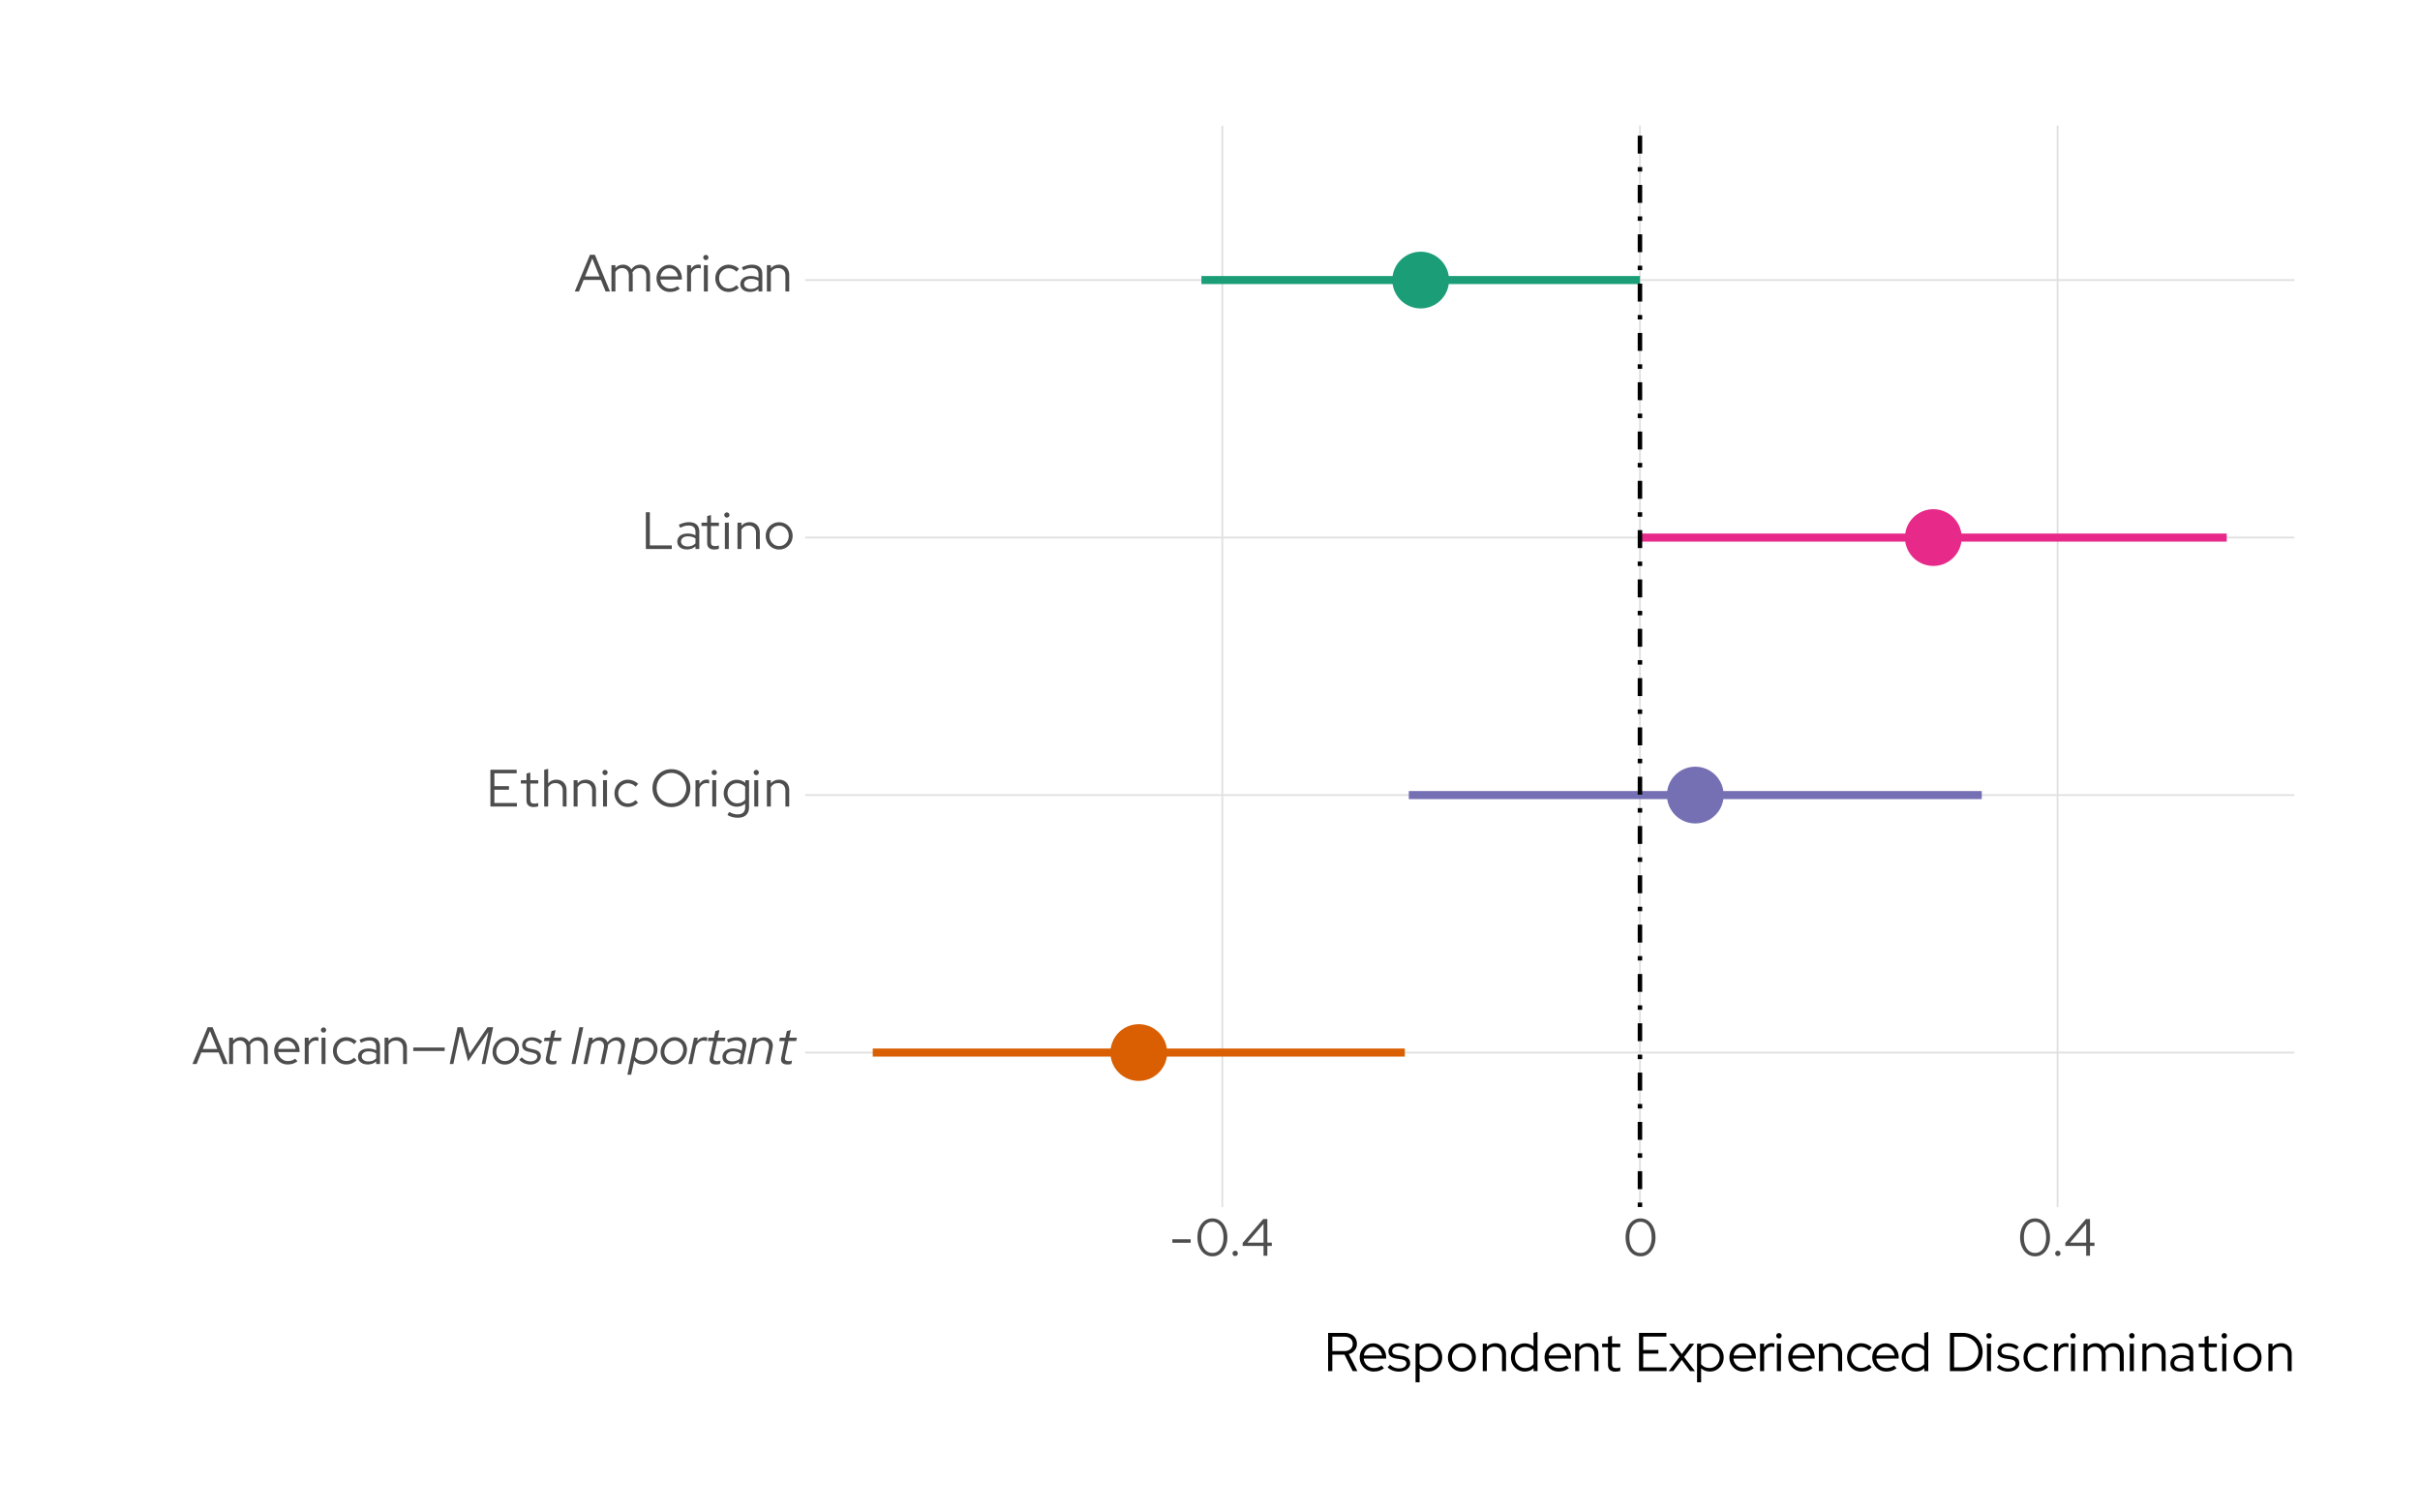 <?xml version="1.0" encoding="UTF-8"?>
<svg xmlns="http://www.w3.org/2000/svg" xmlns:xlink="http://www.w3.org/1999/xlink" width="576" height="360" viewBox="0 0 576 360">
<defs>
<g>
<g id="glyph-0-0">
<path d="M 0.75 1.25 L 0.75 -9.375 L 5.672 -9.375 L 5.672 1.25 Z M 0.75 1.25 "/>
</g>
<g id="glyph-0-1">
<path d="M 0.047 0 L 3.672 -8.75 L 4.844 -8.75 L 8.438 0 L 7.391 0 L 6.281 -2.75 L 2.156 -2.75 L 1.047 0 Z M 2.5 -3.578 L 5.953 -3.578 L 4.219 -7.859 Z M 2.5 -3.578 "/>
</g>
<g id="glyph-0-2">
<path d="M 0.781 0 L 0.781 -6.266 L 1.719 -6.266 L 1.719 -5.578 C 2.188 -6.117 2.797 -6.391 3.547 -6.391 C 3.992 -6.391 4.383 -6.285 4.719 -6.078 C 5.062 -5.879 5.332 -5.602 5.531 -5.25 C 5.781 -5.633 6.082 -5.922 6.438 -6.109 C 6.801 -6.297 7.211 -6.391 7.672 -6.391 C 8.129 -6.391 8.531 -6.285 8.875 -6.078 C 9.219 -5.879 9.484 -5.598 9.672 -5.234 C 9.867 -4.867 9.969 -4.445 9.969 -3.969 L 9.969 0 L 9.062 0 L 9.062 -3.781 C 9.062 -4.332 8.914 -4.77 8.625 -5.094 C 8.332 -5.414 7.938 -5.578 7.438 -5.578 C 7.094 -5.578 6.781 -5.488 6.5 -5.312 C 6.219 -5.145 5.977 -4.891 5.781 -4.547 C 5.789 -4.453 5.801 -4.359 5.812 -4.266 C 5.832 -4.172 5.844 -4.07 5.844 -3.969 L 5.844 0 L 4.922 0 L 4.922 -3.781 C 4.922 -4.332 4.773 -4.77 4.484 -5.094 C 4.191 -5.414 3.801 -5.578 3.312 -5.578 C 2.977 -5.578 2.676 -5.5 2.406 -5.344 C 2.133 -5.188 1.906 -4.957 1.719 -4.656 L 1.719 0 Z M 0.781 0 "/>
</g>
<g id="glyph-0-3">
<path d="M 3.719 0.109 C 3.125 0.109 2.582 -0.031 2.094 -0.312 C 1.602 -0.602 1.211 -0.992 0.922 -1.484 C 0.641 -1.973 0.5 -2.523 0.5 -3.141 C 0.5 -3.734 0.633 -4.273 0.906 -4.766 C 1.188 -5.254 1.555 -5.641 2.016 -5.922 C 2.484 -6.211 3.008 -6.359 3.594 -6.359 C 4.145 -6.359 4.645 -6.211 5.094 -5.922 C 5.539 -5.641 5.895 -5.254 6.156 -4.766 C 6.414 -4.273 6.547 -3.734 6.547 -3.141 L 6.547 -2.844 L 1.406 -2.844 C 1.457 -2.438 1.586 -2.07 1.797 -1.75 C 2.016 -1.426 2.297 -1.172 2.641 -0.984 C 2.984 -0.797 3.359 -0.703 3.766 -0.703 C 4.086 -0.703 4.398 -0.75 4.703 -0.844 C 5.016 -0.945 5.273 -1.094 5.484 -1.281 L 6.062 -0.656 C 5.707 -0.406 5.344 -0.211 4.969 -0.078 C 4.594 0.047 4.176 0.109 3.719 0.109 Z M 1.438 -3.594 L 5.625 -3.594 C 5.57 -3.969 5.445 -4.301 5.25 -4.594 C 5.062 -4.883 4.82 -5.113 4.531 -5.281 C 4.238 -5.457 3.914 -5.547 3.562 -5.547 C 3.207 -5.547 2.879 -5.461 2.578 -5.297 C 2.273 -5.129 2.023 -4.895 1.828 -4.594 C 1.629 -4.301 1.5 -3.969 1.438 -3.594 Z M 1.438 -3.594 "/>
</g>
<g id="glyph-0-4">
<path d="M 0.781 0 L 0.781 -6.266 L 1.719 -6.266 L 1.719 -5.375 C 1.906 -5.695 2.145 -5.945 2.438 -6.125 C 2.738 -6.312 3.082 -6.406 3.469 -6.406 C 3.676 -6.406 3.867 -6.375 4.047 -6.312 L 4.047 -5.469 C 3.941 -5.508 3.832 -5.535 3.719 -5.547 C 3.613 -5.566 3.508 -5.578 3.406 -5.578 C 3.02 -5.578 2.68 -5.461 2.391 -5.234 C 2.109 -5.016 1.883 -4.695 1.719 -4.281 L 1.719 0 Z M 0.781 0 "/>
</g>
<g id="glyph-0-5">
<path d="M 0.781 0 L 0.781 -6.266 L 1.719 -6.266 L 1.719 0 Z M 1.25 -7.469 C 1.082 -7.469 0.938 -7.531 0.812 -7.656 C 0.688 -7.781 0.625 -7.926 0.625 -8.094 C 0.625 -8.258 0.688 -8.406 0.812 -8.531 C 0.938 -8.656 1.082 -8.719 1.25 -8.719 C 1.426 -8.719 1.57 -8.656 1.688 -8.531 C 1.812 -8.406 1.875 -8.258 1.875 -8.094 C 1.875 -7.926 1.812 -7.781 1.688 -7.656 C 1.57 -7.531 1.426 -7.469 1.25 -7.469 Z M 1.25 -7.469 "/>
</g>
<g id="glyph-0-6">
<path d="M 3.688 0.109 C 3.094 0.109 2.551 -0.031 2.062 -0.312 C 1.582 -0.602 1.203 -0.992 0.922 -1.484 C 0.641 -1.973 0.5 -2.523 0.5 -3.141 C 0.5 -3.742 0.641 -4.289 0.922 -4.781 C 1.203 -5.27 1.582 -5.66 2.062 -5.953 C 2.551 -6.242 3.094 -6.391 3.688 -6.391 C 4.145 -6.391 4.586 -6.301 5.016 -6.125 C 5.441 -5.957 5.816 -5.719 6.141 -5.406 L 5.547 -4.719 C 5.297 -4.988 5.008 -5.191 4.688 -5.328 C 4.375 -5.461 4.047 -5.531 3.703 -5.531 C 3.273 -5.531 2.891 -5.426 2.547 -5.219 C 2.203 -5.008 1.926 -4.723 1.719 -4.359 C 1.508 -3.992 1.406 -3.586 1.406 -3.141 C 1.406 -2.691 1.508 -2.281 1.719 -1.906 C 1.926 -1.539 2.203 -1.25 2.547 -1.031 C 2.898 -0.82 3.289 -0.719 3.719 -0.719 C 4.051 -0.719 4.367 -0.785 4.672 -0.922 C 4.984 -1.055 5.27 -1.254 5.531 -1.516 L 6.109 -0.891 C 5.773 -0.566 5.398 -0.316 4.984 -0.141 C 4.566 0.023 4.133 0.109 3.688 0.109 Z M 3.688 0.109 "/>
</g>
<g id="glyph-0-7">
<path d="M 2.766 0.109 C 2.305 0.109 1.898 0.031 1.547 -0.125 C 1.203 -0.281 0.93 -0.5 0.734 -0.781 C 0.547 -1.07 0.453 -1.406 0.453 -1.781 C 0.453 -2.363 0.676 -2.828 1.125 -3.172 C 1.57 -3.516 2.18 -3.688 2.953 -3.688 C 3.629 -3.688 4.238 -3.547 4.781 -3.266 L 4.781 -4.094 C 4.781 -4.594 4.641 -4.969 4.359 -5.219 C 4.078 -5.469 3.664 -5.594 3.125 -5.594 C 2.812 -5.594 2.5 -5.551 2.188 -5.469 C 1.875 -5.383 1.531 -5.242 1.156 -5.047 L 0.812 -5.766 C 1.258 -5.984 1.676 -6.141 2.062 -6.234 C 2.445 -6.336 2.832 -6.391 3.219 -6.391 C 4.008 -6.391 4.617 -6.203 5.047 -5.828 C 5.473 -5.453 5.688 -4.914 5.688 -4.219 L 5.688 0 L 4.781 0 L 4.781 -0.609 C 4.5 -0.367 4.188 -0.188 3.844 -0.062 C 3.508 0.051 3.148 0.109 2.766 0.109 Z M 1.344 -1.797 C 1.344 -1.453 1.488 -1.164 1.781 -0.938 C 2.07 -0.719 2.453 -0.609 2.922 -0.609 C 3.297 -0.609 3.633 -0.664 3.938 -0.781 C 4.25 -0.906 4.531 -1.094 4.781 -1.344 L 4.781 -2.516 C 4.531 -2.691 4.258 -2.816 3.969 -2.891 C 3.676 -2.973 3.344 -3.016 2.969 -3.016 C 2.469 -3.016 2.07 -2.898 1.781 -2.672 C 1.488 -2.453 1.344 -2.16 1.344 -1.797 Z M 1.344 -1.797 "/>
</g>
<g id="glyph-0-8">
<path d="M 0.781 0 L 0.781 -6.266 L 1.719 -6.266 L 1.719 -5.531 C 2.207 -6.102 2.863 -6.391 3.688 -6.391 C 4.164 -6.391 4.582 -6.285 4.938 -6.078 C 5.301 -5.879 5.582 -5.598 5.781 -5.234 C 5.988 -4.867 6.094 -4.445 6.094 -3.969 L 6.094 0 L 5.188 0 L 5.188 -3.781 C 5.188 -4.332 5.031 -4.77 4.719 -5.094 C 4.406 -5.414 3.977 -5.578 3.438 -5.578 C 3.062 -5.578 2.727 -5.492 2.438 -5.328 C 2.145 -5.16 1.906 -4.922 1.719 -4.609 L 1.719 0 Z M 0.781 0 "/>
</g>
<g id="glyph-0-9">
<path d="M 0.609 -3.094 L 0.609 -3.922 L 8.094 -3.922 L 8.094 -3.094 Z M 0.609 -3.094 "/>
</g>
<g id="glyph-0-10">
<path d="M 0.969 0 L 0.969 -8.75 L 7.219 -8.75 L 7.219 -7.906 L 1.922 -7.906 L 1.922 -4.844 L 5.391 -4.844 L 5.391 -4 L 1.922 -4 L 1.922 -0.844 L 7.281 -0.844 L 7.281 0 Z M 0.969 0 "/>
</g>
<g id="glyph-0-11">
<path d="M 3.25 0.125 C 2.707 0.125 2.289 -0.004 2 -0.266 C 1.707 -0.523 1.562 -0.898 1.562 -1.391 L 1.562 -5.469 L 0.219 -5.469 L 0.219 -6.266 L 1.562 -6.266 L 1.562 -7.844 L 2.469 -8.094 L 2.469 -6.266 L 4.359 -6.266 L 4.359 -5.469 L 2.469 -5.469 L 2.469 -1.625 C 2.469 -1.289 2.539 -1.051 2.688 -0.906 C 2.844 -0.758 3.094 -0.688 3.438 -0.688 C 3.613 -0.688 3.77 -0.695 3.906 -0.719 C 4.039 -0.75 4.188 -0.789 4.344 -0.844 L 4.344 -0.031 C 4.188 0.02 4.008 0.055 3.812 0.078 C 3.625 0.109 3.438 0.125 3.25 0.125 Z M 3.25 0.125 "/>
</g>
<g id="glyph-0-12">
<path d="M 0.781 0 L 0.781 -8.75 L 1.719 -8.969 L 1.719 -5.531 C 2.207 -6.102 2.863 -6.391 3.688 -6.391 C 4.164 -6.391 4.582 -6.285 4.938 -6.078 C 5.301 -5.879 5.582 -5.598 5.781 -5.234 C 5.988 -4.867 6.094 -4.445 6.094 -3.969 L 6.094 0 L 5.188 0 L 5.188 -3.781 C 5.188 -4.332 5.031 -4.77 4.719 -5.094 C 4.406 -5.414 3.977 -5.578 3.438 -5.578 C 3.062 -5.578 2.727 -5.492 2.438 -5.328 C 2.145 -5.16 1.906 -4.922 1.719 -4.609 L 1.719 0 Z M 0.781 0 "/>
</g>
<g id="glyph-0-13">
<path d="M 5.062 0.141 C 4.426 0.141 3.832 0.023 3.281 -0.203 C 2.738 -0.43 2.258 -0.75 1.844 -1.156 C 1.438 -1.57 1.117 -2.051 0.891 -2.594 C 0.66 -3.145 0.547 -3.738 0.547 -4.375 C 0.547 -5.008 0.66 -5.598 0.891 -6.141 C 1.117 -6.691 1.438 -7.172 1.844 -7.578 C 2.258 -7.992 2.738 -8.316 3.281 -8.547 C 3.832 -8.773 4.426 -8.891 5.062 -8.891 C 5.688 -8.891 6.27 -8.773 6.812 -8.547 C 7.363 -8.316 7.844 -7.992 8.25 -7.578 C 8.664 -7.172 8.988 -6.691 9.219 -6.141 C 9.445 -5.598 9.562 -5.008 9.562 -4.375 C 9.562 -3.738 9.445 -3.145 9.219 -2.594 C 8.988 -2.051 8.664 -1.57 8.25 -1.156 C 7.844 -0.75 7.363 -0.43 6.812 -0.203 C 6.27 0.023 5.688 0.141 5.062 0.141 Z M 5.062 -0.75 C 5.562 -0.75 6.023 -0.836 6.453 -1.016 C 6.879 -1.203 7.25 -1.457 7.562 -1.781 C 7.883 -2.113 8.133 -2.5 8.312 -2.938 C 8.5 -3.383 8.594 -3.863 8.594 -4.375 C 8.594 -4.895 8.5 -5.375 8.312 -5.812 C 8.133 -6.25 7.883 -6.629 7.562 -6.953 C 7.25 -7.285 6.879 -7.539 6.453 -7.719 C 6.023 -7.906 5.562 -8 5.062 -8 C 4.562 -8 4.098 -7.906 3.672 -7.719 C 3.242 -7.539 2.867 -7.285 2.547 -6.953 C 2.223 -6.629 1.973 -6.25 1.797 -5.812 C 1.617 -5.375 1.531 -4.898 1.531 -4.391 C 1.531 -3.867 1.617 -3.383 1.797 -2.938 C 1.973 -2.5 2.223 -2.113 2.547 -1.781 C 2.867 -1.457 3.242 -1.203 3.672 -1.016 C 4.098 -0.836 4.562 -0.75 5.062 -0.75 Z M 5.062 -0.75 "/>
</g>
<g id="glyph-0-14">
<path d="M 3.844 2.672 C 3.406 2.672 2.973 2.613 2.547 2.5 C 2.117 2.395 1.734 2.238 1.391 2.031 L 1.781 1.297 C 2.156 1.492 2.504 1.641 2.828 1.734 C 3.148 1.828 3.473 1.875 3.797 1.875 C 4.391 1.875 4.836 1.734 5.141 1.453 C 5.453 1.172 5.609 0.754 5.609 0.203 L 5.609 -0.672 C 5.035 -0.191 4.375 0.047 3.625 0.047 C 3.051 0.047 2.523 -0.094 2.047 -0.375 C 1.578 -0.656 1.203 -1.039 0.922 -1.531 C 0.641 -2.02 0.5 -2.562 0.5 -3.156 C 0.5 -3.758 0.641 -4.305 0.922 -4.797 C 1.203 -5.285 1.578 -5.672 2.047 -5.953 C 2.523 -6.234 3.062 -6.375 3.656 -6.375 C 4.008 -6.375 4.352 -6.312 4.688 -6.188 C 5.031 -6.062 5.344 -5.879 5.625 -5.641 L 5.625 -6.266 L 6.531 -6.266 L 6.531 0.188 C 6.531 0.988 6.297 1.602 5.828 2.031 C 5.367 2.457 4.707 2.672 3.844 2.672 Z M 3.703 -0.766 C 4.098 -0.766 4.461 -0.836 4.797 -0.984 C 5.129 -1.141 5.398 -1.352 5.609 -1.625 L 5.609 -4.703 C 5.398 -4.961 5.125 -5.164 4.781 -5.312 C 4.445 -5.469 4.086 -5.547 3.703 -5.547 C 3.266 -5.547 2.875 -5.441 2.531 -5.234 C 2.188 -5.023 1.91 -4.738 1.703 -4.375 C 1.504 -4.02 1.406 -3.613 1.406 -3.156 C 1.406 -2.707 1.508 -2.301 1.719 -1.938 C 1.926 -1.582 2.203 -1.297 2.547 -1.078 C 2.891 -0.867 3.273 -0.766 3.703 -0.766 Z M 3.703 -0.766 "/>
</g>
<g id="glyph-0-15">
<path d="M 0.969 0 L 0.969 -8.75 L 1.922 -8.75 L 1.922 -0.859 L 7.141 -0.859 L 7.141 0 Z M 0.969 0 "/>
</g>
<g id="glyph-0-16">
<path d="M 3.703 0.125 C 3.109 0.125 2.566 -0.016 2.078 -0.297 C 1.586 -0.586 1.203 -0.977 0.922 -1.469 C 0.641 -1.969 0.5 -2.52 0.5 -3.125 C 0.5 -3.727 0.641 -4.273 0.922 -4.766 C 1.203 -5.266 1.586 -5.656 2.078 -5.938 C 2.566 -6.227 3.109 -6.375 3.703 -6.375 C 4.297 -6.375 4.832 -6.227 5.312 -5.938 C 5.801 -5.656 6.188 -5.266 6.469 -4.766 C 6.758 -4.273 6.906 -3.727 6.906 -3.125 C 6.906 -2.52 6.758 -1.969 6.469 -1.469 C 6.188 -0.977 5.801 -0.586 5.312 -0.297 C 4.832 -0.016 4.297 0.125 3.703 0.125 Z M 3.703 -0.703 C 4.129 -0.703 4.516 -0.805 4.859 -1.016 C 5.203 -1.234 5.473 -1.523 5.672 -1.891 C 5.879 -2.266 5.984 -2.676 5.984 -3.125 C 5.984 -3.582 5.879 -3.992 5.672 -4.359 C 5.473 -4.723 5.203 -5.008 4.859 -5.219 C 4.516 -5.438 4.129 -5.547 3.703 -5.547 C 3.273 -5.547 2.891 -5.438 2.547 -5.219 C 2.203 -5.008 1.926 -4.723 1.719 -4.359 C 1.508 -3.992 1.406 -3.582 1.406 -3.125 C 1.406 -2.676 1.508 -2.266 1.719 -1.891 C 1.926 -1.523 2.203 -1.234 2.547 -1.016 C 2.891 -0.805 3.273 -0.703 3.703 -0.703 Z M 3.703 -0.703 "/>
</g>
<g id="glyph-0-17">
<path d="M 0.609 -3.094 L 0.609 -3.922 L 4.969 -3.922 L 4.969 -3.094 Z M 0.609 -3.094 "/>
</g>
<g id="glyph-0-18">
<path d="M 4.141 0.141 C 3.441 0.141 2.82 -0.051 2.281 -0.438 C 1.75 -0.82 1.332 -1.352 1.031 -2.031 C 0.727 -2.707 0.578 -3.488 0.578 -4.375 C 0.578 -5.258 0.727 -6.039 1.031 -6.719 C 1.332 -7.395 1.75 -7.926 2.281 -8.312 C 2.82 -8.695 3.441 -8.891 4.141 -8.891 C 4.836 -8.891 5.453 -8.695 5.984 -8.312 C 6.516 -7.926 6.93 -7.395 7.234 -6.719 C 7.547 -6.039 7.703 -5.258 7.703 -4.375 C 7.703 -3.488 7.547 -2.707 7.234 -2.031 C 6.93 -1.352 6.516 -0.82 5.984 -0.438 C 5.453 -0.051 4.836 0.141 4.141 0.141 Z M 4.141 -0.672 C 4.68 -0.672 5.148 -0.82 5.547 -1.125 C 5.941 -1.438 6.242 -1.867 6.453 -2.422 C 6.672 -2.984 6.781 -3.633 6.781 -4.375 C 6.781 -5.125 6.672 -5.773 6.453 -6.328 C 6.242 -6.879 5.941 -7.305 5.547 -7.609 C 5.148 -7.922 4.68 -8.078 4.141 -8.078 C 3.609 -8.078 3.141 -7.922 2.734 -7.609 C 2.336 -7.305 2.031 -6.879 1.812 -6.328 C 1.594 -5.773 1.484 -5.125 1.484 -4.375 C 1.484 -3.633 1.594 -2.984 1.812 -2.422 C 2.031 -1.867 2.336 -1.438 2.734 -1.125 C 3.141 -0.82 3.609 -0.672 4.141 -0.672 Z M 4.141 -0.672 "/>
</g>
<g id="glyph-0-19">
<path d="M 1.562 0.078 C 1.383 0.078 1.234 0.016 1.109 -0.109 C 0.984 -0.234 0.922 -0.383 0.922 -0.562 C 0.922 -0.738 0.984 -0.891 1.109 -1.016 C 1.234 -1.141 1.383 -1.203 1.562 -1.203 C 1.738 -1.203 1.891 -1.141 2.016 -1.016 C 2.141 -0.891 2.203 -0.738 2.203 -0.562 C 2.203 -0.383 2.141 -0.234 2.016 -0.109 C 1.891 0.016 1.738 0.078 1.562 0.078 Z M 1.562 0.078 "/>
</g>
<g id="glyph-0-20">
<path d="M 5.312 0 L 5.312 -2.344 L 0.344 -2.344 L 0.344 -3.062 L 5.25 -8.75 L 6.219 -8.75 L 6.219 -3.125 L 7.281 -3.125 L 7.281 -2.344 L 6.219 -2.344 L 6.219 0 Z M 1.469 -3.125 L 5.312 -3.125 L 5.312 -7.594 Z M 1.469 -3.125 "/>
</g>
<g id="glyph-1-0">
<path d="M 0.75 1.25 L 0.75 -9.375 L 5.672 -9.375 L 5.672 1.25 Z M 0.75 1.25 "/>
</g>
<g id="glyph-1-1">
<path d="M 0.281 0 L 2.141 -8.75 L 3.406 -8.75 L 5.031 -2.531 L 9.266 -8.75 L 10.625 -8.75 L 8.766 0 L 7.891 0 L 9.5 -7.641 L 4.656 -0.625 L 2.781 -7.656 L 1.156 0 Z M 0.281 0 "/>
</g>
<g id="glyph-1-2">
<path d="M 3.406 0.125 C 2.844 0.125 2.344 -0.004 1.906 -0.266 C 1.469 -0.523 1.117 -0.879 0.859 -1.328 C 0.609 -1.785 0.484 -2.297 0.484 -2.859 C 0.484 -3.336 0.57 -3.785 0.75 -4.203 C 0.926 -4.629 1.172 -5.004 1.484 -5.328 C 1.797 -5.66 2.148 -5.922 2.547 -6.109 C 2.953 -6.297 3.383 -6.391 3.844 -6.391 C 4.406 -6.391 4.906 -6.258 5.344 -6 C 5.781 -5.738 6.125 -5.383 6.375 -4.938 C 6.633 -4.488 6.766 -3.977 6.766 -3.406 C 6.766 -2.926 6.676 -2.473 6.5 -2.047 C 6.32 -1.617 6.078 -1.242 5.766 -0.922 C 5.453 -0.598 5.094 -0.344 4.688 -0.156 C 4.289 0.031 3.863 0.125 3.406 0.125 Z M 3.438 -0.703 C 3.77 -0.703 4.082 -0.77 4.375 -0.906 C 4.664 -1.039 4.922 -1.234 5.141 -1.484 C 5.367 -1.734 5.547 -2.016 5.672 -2.328 C 5.805 -2.648 5.875 -2.988 5.875 -3.344 C 5.875 -3.77 5.785 -4.148 5.609 -4.484 C 5.43 -4.816 5.188 -5.078 4.875 -5.266 C 4.562 -5.461 4.207 -5.562 3.812 -5.562 C 3.477 -5.562 3.164 -5.492 2.875 -5.359 C 2.582 -5.223 2.32 -5.031 2.094 -4.781 C 1.875 -4.531 1.695 -4.242 1.562 -3.922 C 1.438 -3.598 1.375 -3.258 1.375 -2.906 C 1.375 -2.488 1.461 -2.113 1.641 -1.781 C 1.816 -1.445 2.062 -1.18 2.375 -0.984 C 2.688 -0.797 3.039 -0.703 3.438 -0.703 Z M 3.438 -0.703 "/>
</g>
<g id="glyph-1-3">
<path d="M 2.484 0.125 C 1.973 0.125 1.477 0.02 1 -0.188 C 0.52 -0.395 0.133 -0.676 -0.156 -1.031 L 0.438 -1.594 C 0.719 -1.281 1.035 -1.039 1.391 -0.875 C 1.742 -0.707 2.117 -0.625 2.516 -0.625 C 2.984 -0.625 3.367 -0.734 3.672 -0.953 C 3.973 -1.172 4.125 -1.445 4.125 -1.781 C 4.125 -2.008 4.047 -2.191 3.891 -2.328 C 3.734 -2.461 3.473 -2.57 3.109 -2.656 L 2.094 -2.906 C 1.551 -3.02 1.156 -3.203 0.906 -3.453 C 0.656 -3.711 0.531 -4.051 0.531 -4.469 C 0.531 -4.852 0.625 -5.188 0.812 -5.469 C 1.008 -5.75 1.281 -5.969 1.625 -6.125 C 1.969 -6.281 2.367 -6.359 2.828 -6.359 C 3.297 -6.359 3.738 -6.273 4.156 -6.109 C 4.57 -5.953 4.969 -5.707 5.344 -5.375 L 4.781 -4.781 C 4.477 -5.051 4.148 -5.258 3.797 -5.406 C 3.453 -5.551 3.113 -5.625 2.781 -5.625 C 2.352 -5.625 2.008 -5.523 1.75 -5.328 C 1.488 -5.129 1.359 -4.867 1.359 -4.547 C 1.359 -4.316 1.438 -4.133 1.594 -4 C 1.75 -3.863 2.004 -3.754 2.359 -3.672 L 3.391 -3.438 C 3.941 -3.312 4.344 -3.117 4.594 -2.859 C 4.852 -2.609 4.984 -2.273 4.984 -1.859 C 4.984 -1.484 4.875 -1.145 4.656 -0.844 C 4.438 -0.551 4.141 -0.316 3.766 -0.141 C 3.391 0.035 2.961 0.125 2.484 0.125 Z M 2.484 0.125 "/>
</g>
<g id="glyph-1-4">
<path d="M 2.688 0.109 C 2.102 0.109 1.68 -0.023 1.422 -0.297 C 1.16 -0.578 1.082 -0.973 1.188 -1.484 L 2.031 -5.469 L 0.703 -5.469 L 0.875 -6.266 L 2.188 -6.266 L 2.531 -7.844 L 3.484 -8.094 L 3.094 -6.266 L 4.922 -6.266 L 4.75 -5.469 L 2.922 -5.469 L 2.109 -1.688 C 2.035 -1.332 2.066 -1.078 2.203 -0.922 C 2.348 -0.766 2.625 -0.688 3.031 -0.688 C 3.156 -0.688 3.27 -0.695 3.375 -0.719 C 3.477 -0.738 3.609 -0.77 3.766 -0.812 L 3.594 0 C 3.469 0.031 3.32 0.055 3.156 0.078 C 2.988 0.098 2.832 0.109 2.688 0.109 Z M 2.688 0.109 "/>
</g>
<g id="glyph-1-5">
<path d="M 0.281 0 L 2.141 -8.75 L 3.078 -8.75 L 1.219 0 Z M 0.281 0 "/>
</g>
<g id="glyph-1-6">
<path d="M 0.125 0 L 1.453 -6.266 L 2.344 -6.266 L 2.219 -5.609 C 2.75 -6.117 3.352 -6.375 4.031 -6.375 C 4.477 -6.375 4.852 -6.266 5.156 -6.047 C 5.469 -5.836 5.691 -5.551 5.828 -5.188 C 6.172 -5.582 6.531 -5.879 6.906 -6.078 C 7.281 -6.273 7.676 -6.375 8.094 -6.375 C 8.551 -6.375 8.938 -6.266 9.25 -6.047 C 9.562 -5.828 9.781 -5.531 9.906 -5.156 C 10.031 -4.781 10.035 -4.348 9.922 -3.859 L 9.109 0 L 8.219 0 L 9.031 -3.797 C 9.133 -4.316 9.07 -4.742 8.844 -5.078 C 8.613 -5.41 8.258 -5.578 7.781 -5.578 C 7.133 -5.578 6.523 -5.223 5.953 -4.516 C 5.953 -4.41 5.945 -4.301 5.938 -4.188 C 5.926 -4.082 5.91 -3.973 5.891 -3.859 L 5.062 0 L 4.156 0 L 4.953 -3.719 C 5.078 -4.258 5.023 -4.703 4.797 -5.047 C 4.578 -5.398 4.219 -5.578 3.719 -5.578 C 3.414 -5.578 3.117 -5.5 2.828 -5.344 C 2.535 -5.188 2.266 -4.961 2.016 -4.672 L 1.031 0 Z M 0.125 0 "/>
</g>
<g id="glyph-1-7">
<path d="M -0.422 2.547 L 1.453 -6.266 L 2.344 -6.266 L 2.25 -5.812 C 2.789 -6.164 3.363 -6.344 3.969 -6.344 C 4.508 -6.344 4.984 -6.219 5.391 -5.969 C 5.805 -5.719 6.133 -5.375 6.375 -4.938 C 6.613 -4.508 6.734 -4.02 6.734 -3.469 C 6.734 -2.977 6.645 -2.516 6.469 -2.078 C 6.289 -1.648 6.047 -1.27 5.734 -0.938 C 5.422 -0.613 5.055 -0.359 4.641 -0.172 C 4.223 0.016 3.773 0.109 3.297 0.109 C 2.867 0.109 2.473 0.031 2.109 -0.125 C 1.754 -0.281 1.445 -0.504 1.188 -0.797 L 0.469 2.547 Z M 3.281 -0.719 C 3.758 -0.719 4.191 -0.836 4.578 -1.078 C 4.961 -1.316 5.27 -1.641 5.5 -2.047 C 5.727 -2.453 5.844 -2.906 5.844 -3.406 C 5.844 -3.82 5.754 -4.188 5.578 -4.5 C 5.41 -4.82 5.172 -5.07 4.859 -5.25 C 4.547 -5.438 4.188 -5.531 3.781 -5.531 C 3.457 -5.531 3.145 -5.473 2.844 -5.359 C 2.551 -5.254 2.289 -5.094 2.062 -4.875 L 1.391 -1.719 C 1.555 -1.414 1.805 -1.172 2.141 -0.984 C 2.484 -0.805 2.863 -0.719 3.281 -0.719 Z M 3.281 -0.719 "/>
</g>
<g id="glyph-1-8">
<path d="M 0.094 0 L 1.438 -6.266 L 2.328 -6.266 L 2.156 -5.469 C 2.395 -5.758 2.664 -5.988 2.969 -6.156 C 3.281 -6.32 3.613 -6.406 3.969 -6.406 C 4.219 -6.406 4.438 -6.363 4.625 -6.281 L 4.453 -5.438 C 4.367 -5.477 4.258 -5.508 4.125 -5.531 C 3.988 -5.562 3.859 -5.578 3.734 -5.578 C 3.016 -5.578 2.41 -5.176 1.922 -4.375 L 1 0 Z M 0.094 0 "/>
</g>
<g id="glyph-1-9">
<path d="M 2.344 0.094 C 1.695 0.094 1.176 -0.062 0.781 -0.375 C 0.395 -0.695 0.203 -1.125 0.203 -1.656 C 0.203 -2.07 0.305 -2.43 0.516 -2.734 C 0.723 -3.035 1.016 -3.27 1.391 -3.438 C 1.773 -3.613 2.227 -3.703 2.75 -3.703 C 3.113 -3.703 3.469 -3.648 3.812 -3.547 C 4.164 -3.453 4.477 -3.32 4.75 -3.156 L 4.906 -3.906 C 5.031 -4.469 4.969 -4.891 4.719 -5.172 C 4.469 -5.453 4.035 -5.594 3.422 -5.594 C 3.16 -5.594 2.879 -5.551 2.578 -5.469 C 2.285 -5.395 1.941 -5.273 1.547 -5.109 L 1.297 -5.844 C 1.734 -6.031 2.141 -6.164 2.516 -6.25 C 2.891 -6.332 3.242 -6.375 3.578 -6.375 C 4.141 -6.375 4.602 -6.273 4.969 -6.078 C 5.344 -5.891 5.602 -5.613 5.75 -5.25 C 5.895 -4.895 5.91 -4.469 5.797 -3.969 L 4.969 0 L 4.078 0 L 4.188 -0.516 C 3.906 -0.316 3.609 -0.164 3.297 -0.062 C 2.992 0.039 2.676 0.094 2.344 0.094 Z M 2.578 -0.625 C 2.898 -0.625 3.207 -0.676 3.5 -0.781 C 3.801 -0.883 4.082 -1.047 4.344 -1.266 L 4.594 -2.438 C 4.125 -2.832 3.504 -3.031 2.734 -3.031 C 2.254 -3.031 1.852 -2.906 1.531 -2.656 C 1.219 -2.414 1.062 -2.113 1.062 -1.75 C 1.062 -1.395 1.191 -1.117 1.453 -0.922 C 1.723 -0.723 2.098 -0.625 2.578 -0.625 Z M 2.578 -0.625 "/>
</g>
<g id="glyph-1-10">
<path d="M 0.125 0 L 1.453 -6.266 L 2.344 -6.266 L 2.219 -5.641 C 2.77 -6.129 3.398 -6.375 4.109 -6.375 C 4.598 -6.375 5.008 -6.258 5.344 -6.031 C 5.688 -5.812 5.926 -5.504 6.062 -5.109 C 6.207 -4.723 6.227 -4.281 6.125 -3.781 L 5.328 0 L 4.422 0 L 5.203 -3.656 C 5.328 -4.238 5.258 -4.703 5 -5.047 C 4.75 -5.398 4.352 -5.578 3.812 -5.578 C 3.469 -5.578 3.145 -5.5 2.844 -5.344 C 2.539 -5.195 2.27 -4.984 2.031 -4.703 L 1.031 0 Z M 0.125 0 "/>
</g>
<g id="glyph-2-0">
<path d="M 0.781 1.297 L 0.781 -9.75 L 5.906 -9.75 L 5.906 1.297 Z M 0.781 1.297 "/>
</g>
<g id="glyph-2-1">
<path d="M 1 0 L 1 -9.094 L 4.906 -9.094 C 5.5 -9.094 6.016 -8.984 6.453 -8.766 C 6.898 -8.555 7.242 -8.254 7.484 -7.859 C 7.734 -7.473 7.859 -7.016 7.859 -6.484 C 7.859 -5.891 7.68 -5.375 7.328 -4.938 C 6.984 -4.508 6.516 -4.211 5.922 -4.047 L 7.969 0 L 6.859 0 L 4.906 -3.906 L 2 -3.906 L 2 0 Z M 2 -4.766 L 4.844 -4.766 C 5.457 -4.766 5.945 -4.914 6.312 -5.219 C 6.676 -5.531 6.859 -5.953 6.859 -6.484 C 6.859 -7.004 6.676 -7.422 6.312 -7.734 C 5.945 -8.047 5.457 -8.203 4.844 -8.203 L 2 -8.203 Z M 2 -4.766 "/>
</g>
<g id="glyph-2-2">
<path d="M 3.875 0.109 C 3.25 0.109 2.68 -0.035 2.172 -0.328 C 1.672 -0.629 1.27 -1.035 0.969 -1.547 C 0.664 -2.055 0.516 -2.629 0.516 -3.266 C 0.516 -3.891 0.656 -4.453 0.938 -4.953 C 1.227 -5.461 1.613 -5.863 2.094 -6.156 C 2.582 -6.457 3.129 -6.609 3.734 -6.609 C 4.316 -6.609 4.836 -6.457 5.297 -6.156 C 5.766 -5.863 6.133 -5.461 6.406 -4.953 C 6.676 -4.453 6.812 -3.891 6.812 -3.266 L 6.812 -2.969 L 1.469 -2.969 C 1.52 -2.539 1.656 -2.156 1.875 -1.812 C 2.094 -1.477 2.379 -1.211 2.734 -1.016 C 3.098 -0.828 3.488 -0.734 3.906 -0.734 C 4.25 -0.734 4.578 -0.785 4.891 -0.891 C 5.211 -0.992 5.484 -1.141 5.703 -1.328 L 6.312 -0.688 C 5.945 -0.414 5.566 -0.211 5.172 -0.078 C 4.773 0.047 4.344 0.109 3.875 0.109 Z M 1.5 -3.734 L 5.844 -3.734 C 5.789 -4.117 5.66 -4.461 5.453 -4.766 C 5.254 -5.078 5.004 -5.32 4.703 -5.5 C 4.398 -5.676 4.066 -5.766 3.703 -5.766 C 3.328 -5.766 2.984 -5.676 2.672 -5.5 C 2.359 -5.332 2.098 -5.094 1.891 -4.781 C 1.691 -4.477 1.562 -4.129 1.5 -3.734 Z M 1.5 -3.734 "/>
</g>
<g id="glyph-2-3">
<path d="M 2.906 0.125 C 2.363 0.125 1.852 0.035 1.375 -0.141 C 0.906 -0.316 0.5 -0.566 0.156 -0.891 L 0.734 -1.516 C 1.047 -1.234 1.379 -1.016 1.734 -0.859 C 2.098 -0.711 2.473 -0.641 2.859 -0.641 C 3.379 -0.641 3.801 -0.742 4.125 -0.953 C 4.457 -1.172 4.625 -1.457 4.625 -1.812 C 4.625 -2.094 4.523 -2.312 4.328 -2.469 C 4.141 -2.633 3.836 -2.75 3.422 -2.812 L 2.281 -2.969 C 1.633 -3.062 1.148 -3.254 0.828 -3.547 C 0.516 -3.836 0.359 -4.238 0.359 -4.75 C 0.359 -5.113 0.461 -5.438 0.672 -5.719 C 0.879 -6.008 1.164 -6.234 1.531 -6.391 C 1.906 -6.555 2.332 -6.641 2.812 -6.641 C 3.281 -6.641 3.723 -6.57 4.141 -6.438 C 4.555 -6.301 4.969 -6.082 5.375 -5.781 L 4.859 -5.141 C 4.492 -5.391 4.141 -5.57 3.797 -5.688 C 3.453 -5.801 3.102 -5.859 2.75 -5.859 C 2.301 -5.859 1.938 -5.758 1.656 -5.562 C 1.383 -5.363 1.25 -5.102 1.25 -4.781 C 1.25 -4.488 1.344 -4.266 1.531 -4.109 C 1.719 -3.961 2.023 -3.859 2.453 -3.797 L 3.594 -3.641 C 4.238 -3.555 4.723 -3.363 5.047 -3.062 C 5.367 -2.77 5.531 -2.367 5.531 -1.859 C 5.531 -1.484 5.414 -1.145 5.188 -0.844 C 4.957 -0.539 4.645 -0.301 4.25 -0.125 C 3.852 0.039 3.406 0.125 2.906 0.125 Z M 2.906 0.125 "/>
</g>
<g id="glyph-2-4">
<path d="M 0.812 2.656 L 0.812 -6.516 L 1.766 -6.516 L 1.766 -5.812 C 2.328 -6.344 3.031 -6.609 3.875 -6.609 C 4.488 -6.609 5.039 -6.457 5.531 -6.156 C 6.031 -5.863 6.426 -5.469 6.719 -4.969 C 7.008 -4.469 7.156 -3.898 7.156 -3.266 C 7.156 -2.629 7.008 -2.055 6.719 -1.547 C 6.426 -1.047 6.031 -0.645 5.531 -0.344 C 5.039 -0.039 4.484 0.109 3.859 0.109 C 3.473 0.109 3.102 0.047 2.75 -0.078 C 2.395 -0.211 2.07 -0.406 1.781 -0.656 L 1.781 2.656 Z M 3.781 -0.734 C 4.238 -0.734 4.648 -0.844 5.016 -1.062 C 5.379 -1.289 5.664 -1.594 5.875 -1.969 C 6.094 -2.344 6.203 -2.77 6.203 -3.25 C 6.203 -3.727 6.094 -4.156 5.875 -4.531 C 5.664 -4.914 5.379 -5.219 5.016 -5.438 C 4.648 -5.656 4.238 -5.766 3.781 -5.766 C 3.375 -5.766 2.992 -5.688 2.641 -5.531 C 2.297 -5.375 2.008 -5.148 1.781 -4.859 L 1.781 -1.641 C 2.008 -1.359 2.301 -1.133 2.656 -0.969 C 3.008 -0.812 3.383 -0.734 3.781 -0.734 Z M 3.781 -0.734 "/>
</g>
<g id="glyph-2-5">
<path d="M 3.844 0.125 C 3.227 0.125 2.664 -0.02 2.156 -0.312 C 1.656 -0.613 1.254 -1.02 0.953 -1.531 C 0.66 -2.039 0.516 -2.613 0.516 -3.25 C 0.516 -3.883 0.66 -4.457 0.953 -4.969 C 1.254 -5.477 1.656 -5.879 2.156 -6.172 C 2.664 -6.473 3.227 -6.625 3.844 -6.625 C 4.469 -6.625 5.031 -6.473 5.531 -6.172 C 6.039 -5.879 6.441 -5.477 6.734 -4.969 C 7.023 -4.457 7.172 -3.883 7.172 -3.25 C 7.172 -2.613 7.023 -2.039 6.734 -1.531 C 6.441 -1.02 6.039 -0.613 5.531 -0.312 C 5.031 -0.02 4.469 0.125 3.844 0.125 Z M 3.844 -0.734 C 4.289 -0.734 4.691 -0.844 5.047 -1.062 C 5.41 -1.289 5.695 -1.594 5.906 -1.969 C 6.125 -2.352 6.234 -2.781 6.234 -3.25 C 6.234 -3.727 6.125 -4.156 5.906 -4.531 C 5.695 -4.906 5.41 -5.203 5.047 -5.422 C 4.691 -5.648 4.289 -5.766 3.844 -5.766 C 3.406 -5.766 3.004 -5.648 2.641 -5.422 C 2.285 -5.203 2 -4.906 1.781 -4.531 C 1.57 -4.156 1.469 -3.727 1.469 -3.25 C 1.469 -2.781 1.57 -2.352 1.781 -1.969 C 2 -1.594 2.285 -1.289 2.641 -1.062 C 3.004 -0.844 3.406 -0.734 3.844 -0.734 Z M 3.844 -0.734 "/>
</g>
<g id="glyph-2-6">
<path d="M 0.812 0 L 0.812 -6.516 L 1.781 -6.516 L 1.781 -5.75 C 2.289 -6.344 2.973 -6.641 3.828 -6.641 C 4.328 -6.641 4.766 -6.531 5.141 -6.312 C 5.516 -6.102 5.805 -5.812 6.016 -5.438 C 6.234 -5.062 6.344 -4.625 6.344 -4.125 L 6.344 0 L 5.391 0 L 5.391 -3.922 C 5.391 -4.504 5.227 -4.961 4.906 -5.297 C 4.582 -5.629 4.141 -5.797 3.578 -5.797 C 3.18 -5.797 2.832 -5.707 2.531 -5.531 C 2.227 -5.363 1.977 -5.117 1.781 -4.797 L 1.781 0 Z M 0.812 0 "/>
</g>
<g id="glyph-2-7">
<path d="M 3.797 0.109 C 3.191 0.109 2.641 -0.039 2.141 -0.344 C 1.641 -0.645 1.242 -1.047 0.953 -1.547 C 0.66 -2.055 0.516 -2.629 0.516 -3.266 C 0.516 -3.898 0.66 -4.469 0.953 -4.969 C 1.242 -5.469 1.641 -5.863 2.141 -6.156 C 2.641 -6.457 3.195 -6.609 3.812 -6.609 C 4.188 -6.609 4.551 -6.547 4.906 -6.422 C 5.27 -6.297 5.598 -6.113 5.891 -5.875 L 5.891 -9.094 L 6.844 -9.328 L 6.844 0 L 5.906 0 L 5.906 -0.688 C 5.332 -0.156 4.629 0.109 3.797 0.109 Z M 3.891 -0.734 C 4.297 -0.734 4.672 -0.812 5.016 -0.969 C 5.367 -1.133 5.66 -1.363 5.891 -1.656 L 5.891 -4.875 C 5.66 -5.156 5.367 -5.375 5.016 -5.531 C 4.672 -5.688 4.297 -5.766 3.891 -5.766 C 3.441 -5.766 3.031 -5.656 2.656 -5.438 C 2.289 -5.227 2 -4.93 1.781 -4.547 C 1.57 -4.172 1.469 -3.75 1.469 -3.281 C 1.469 -2.801 1.57 -2.367 1.781 -1.984 C 2 -1.609 2.289 -1.305 2.656 -1.078 C 3.031 -0.848 3.441 -0.734 3.891 -0.734 Z M 3.891 -0.734 "/>
</g>
<g id="glyph-2-8">
<path d="M 3.375 0.125 C 2.812 0.125 2.379 -0.004 2.078 -0.266 C 1.773 -0.535 1.625 -0.926 1.625 -1.438 L 1.625 -5.688 L 0.219 -5.688 L 0.219 -6.516 L 1.625 -6.516 L 1.625 -8.156 L 2.578 -8.406 L 2.578 -6.516 L 4.531 -6.516 L 4.531 -5.688 L 2.578 -5.688 L 2.578 -1.688 C 2.578 -1.344 2.656 -1.094 2.812 -0.938 C 2.969 -0.789 3.223 -0.719 3.578 -0.719 C 3.754 -0.719 3.914 -0.727 4.062 -0.75 C 4.207 -0.781 4.363 -0.828 4.531 -0.891 L 4.531 -0.031 C 4.363 0.02 4.176 0.055 3.969 0.078 C 3.77 0.109 3.57 0.125 3.375 0.125 Z M 3.375 0.125 "/>
</g>
<g id="glyph-2-9">
</g>
<g id="glyph-2-10">
<path d="M 1 0 L 1 -9.094 L 7.516 -9.094 L 7.516 -8.219 L 2 -8.219 L 2 -5.031 L 5.609 -5.031 L 5.609 -4.156 L 2 -4.156 L 2 -0.891 L 7.562 -0.891 L 7.562 0 Z M 1 0 "/>
</g>
<g id="glyph-2-11">
<path d="M 0.062 0 L 2.625 -3.359 L 0.188 -6.516 L 1.344 -6.516 L 3.188 -4.062 L 5.031 -6.516 L 6.141 -6.516 L 3.734 -3.359 L 6.312 0 L 5.156 0 L 3.172 -2.656 L 1.156 0 Z M 0.062 0 "/>
</g>
<g id="glyph-2-12">
<path d="M 0.812 0 L 0.812 -6.516 L 1.781 -6.516 L 1.781 -5.594 C 1.977 -5.926 2.227 -6.188 2.531 -6.375 C 2.844 -6.562 3.195 -6.656 3.594 -6.656 C 3.82 -6.656 4.031 -6.625 4.219 -6.562 L 4.219 -5.688 C 4.102 -5.727 3.988 -5.754 3.875 -5.766 C 3.758 -5.785 3.645 -5.797 3.531 -5.797 C 3.133 -5.797 2.785 -5.68 2.484 -5.453 C 2.191 -5.223 1.957 -4.891 1.781 -4.453 L 1.781 0 Z M 0.812 0 "/>
</g>
<g id="glyph-2-13">
<path d="M 0.812 0 L 0.812 -6.516 L 1.781 -6.516 L 1.781 0 Z M 1.297 -7.766 C 1.129 -7.766 0.977 -7.828 0.844 -7.953 C 0.719 -8.086 0.656 -8.242 0.656 -8.422 C 0.656 -8.598 0.719 -8.75 0.844 -8.875 C 0.977 -9 1.129 -9.062 1.297 -9.062 C 1.484 -9.062 1.641 -9 1.766 -8.875 C 1.891 -8.75 1.953 -8.594 1.953 -8.406 C 1.953 -8.238 1.891 -8.086 1.766 -7.953 C 1.641 -7.828 1.484 -7.766 1.297 -7.766 Z M 1.297 -7.766 "/>
</g>
<g id="glyph-2-14">
<path d="M 3.828 0.109 C 3.211 0.109 2.656 -0.035 2.156 -0.328 C 1.656 -0.629 1.254 -1.035 0.953 -1.547 C 0.66 -2.055 0.516 -2.629 0.516 -3.266 C 0.516 -3.898 0.66 -4.469 0.953 -4.969 C 1.254 -5.477 1.656 -5.883 2.156 -6.188 C 2.656 -6.488 3.211 -6.641 3.828 -6.641 C 4.305 -6.641 4.766 -6.551 5.203 -6.375 C 5.648 -6.195 6.047 -5.941 6.391 -5.609 L 5.766 -4.906 C 5.504 -5.188 5.207 -5.398 4.875 -5.547 C 4.539 -5.691 4.195 -5.766 3.844 -5.766 C 3.406 -5.766 3.004 -5.648 2.641 -5.422 C 2.285 -5.203 2 -4.906 1.781 -4.531 C 1.57 -4.156 1.469 -3.734 1.469 -3.266 C 1.469 -2.797 1.57 -2.367 1.781 -1.984 C 2 -1.609 2.289 -1.305 2.656 -1.078 C 3.02 -0.859 3.422 -0.75 3.859 -0.75 C 4.211 -0.75 4.547 -0.816 4.859 -0.953 C 5.18 -1.098 5.484 -1.305 5.766 -1.578 L 6.359 -0.922 C 6.016 -0.586 5.625 -0.332 5.188 -0.156 C 4.75 0.02 4.297 0.109 3.828 0.109 Z M 3.828 0.109 "/>
</g>
<g id="glyph-2-15">
<path d="M 2 -0.906 L 4.062 -0.906 C 4.582 -0.906 5.066 -0.992 5.516 -1.172 C 5.973 -1.359 6.367 -1.613 6.703 -1.938 C 7.047 -2.27 7.312 -2.656 7.5 -3.094 C 7.688 -3.539 7.781 -4.023 7.781 -4.547 C 7.781 -5.066 7.688 -5.547 7.5 -5.984 C 7.312 -6.43 7.047 -6.816 6.703 -7.141 C 6.367 -7.473 5.973 -7.727 5.516 -7.906 C 5.066 -8.094 4.582 -8.188 4.062 -8.188 L 2 -8.188 Z M 1 0 L 1 -9.094 L 4 -9.094 C 4.695 -9.094 5.332 -8.977 5.906 -8.75 C 6.488 -8.531 6.992 -8.219 7.422 -7.812 C 7.859 -7.406 8.191 -6.922 8.422 -6.359 C 8.66 -5.805 8.781 -5.203 8.781 -4.547 C 8.781 -3.891 8.664 -3.281 8.438 -2.719 C 8.207 -2.164 7.875 -1.688 7.438 -1.281 C 7.008 -0.875 6.504 -0.555 5.922 -0.328 C 5.336 -0.109 4.695 0 4 0 Z M 1 0 "/>
</g>
<g id="glyph-2-16">
<path d="M 0.812 0 L 0.812 -6.516 L 1.781 -6.516 L 1.781 -5.797 C 2.27 -6.359 2.906 -6.641 3.688 -6.641 C 4.145 -6.641 4.551 -6.531 4.906 -6.312 C 5.27 -6.102 5.551 -5.816 5.75 -5.453 C 6.02 -5.859 6.336 -6.156 6.703 -6.344 C 7.078 -6.539 7.504 -6.641 7.984 -6.641 C 8.461 -6.641 8.879 -6.531 9.234 -6.312 C 9.586 -6.102 9.863 -5.812 10.062 -5.438 C 10.27 -5.062 10.375 -4.625 10.375 -4.125 L 10.375 0 L 9.422 0 L 9.422 -3.922 C 9.422 -4.504 9.27 -4.961 8.969 -5.297 C 8.664 -5.629 8.254 -5.797 7.734 -5.797 C 7.379 -5.797 7.051 -5.707 6.75 -5.531 C 6.457 -5.352 6.207 -5.086 6 -4.734 C 6.02 -4.641 6.035 -4.539 6.047 -4.438 C 6.066 -4.344 6.078 -4.238 6.078 -4.125 L 6.078 0 L 5.125 0 L 5.125 -3.922 C 5.125 -4.504 4.973 -4.961 4.672 -5.297 C 4.367 -5.629 3.957 -5.797 3.438 -5.797 C 3.094 -5.797 2.781 -5.711 2.5 -5.547 C 2.219 -5.391 1.977 -5.156 1.781 -4.844 L 1.781 0 Z M 0.812 0 "/>
</g>
<g id="glyph-2-17">
<path d="M 2.875 0.109 C 2.395 0.109 1.973 0.031 1.609 -0.125 C 1.254 -0.289 0.973 -0.52 0.766 -0.812 C 0.566 -1.113 0.469 -1.457 0.469 -1.844 C 0.469 -2.457 0.703 -2.941 1.172 -3.297 C 1.641 -3.648 2.27 -3.828 3.062 -3.828 C 3.77 -3.828 4.41 -3.68 4.984 -3.391 L 4.984 -4.25 C 4.984 -4.77 4.832 -5.16 4.531 -5.422 C 4.238 -5.691 3.812 -5.828 3.25 -5.828 C 2.926 -5.828 2.602 -5.781 2.281 -5.688 C 1.957 -5.594 1.598 -5.445 1.203 -5.25 L 0.844 -6 C 1.312 -6.219 1.742 -6.379 2.141 -6.484 C 2.547 -6.586 2.945 -6.641 3.344 -6.641 C 4.164 -6.641 4.801 -6.441 5.25 -6.047 C 5.695 -5.66 5.922 -5.102 5.922 -4.375 L 5.922 0 L 4.984 0 L 4.984 -0.641 C 4.68 -0.391 4.352 -0.203 4 -0.078 C 3.656 0.047 3.281 0.109 2.875 0.109 Z M 1.391 -1.875 C 1.391 -1.508 1.539 -1.211 1.844 -0.984 C 2.156 -0.754 2.555 -0.641 3.047 -0.641 C 3.43 -0.641 3.785 -0.695 4.109 -0.812 C 4.43 -0.938 4.723 -1.129 4.984 -1.391 L 4.984 -2.609 C 4.711 -2.797 4.426 -2.93 4.125 -3.016 C 3.82 -3.098 3.477 -3.141 3.094 -3.141 C 2.57 -3.141 2.156 -3.02 1.844 -2.781 C 1.539 -2.551 1.391 -2.25 1.391 -1.875 Z M 1.391 -1.875 "/>
</g>
</g>
<clipPath id="clip-0">
<path clip-rule="nonzero" d="M 191.617 250 L 546.113 250 L 546.113 251 L 191.617 251 Z M 191.617 250 "/>
</clipPath>
<clipPath id="clip-1">
<path clip-rule="nonzero" d="M 191.617 189 L 546.113 189 L 546.113 190 L 191.617 190 Z M 191.617 189 "/>
</clipPath>
<clipPath id="clip-2">
<path clip-rule="nonzero" d="M 191.617 127 L 546.113 127 L 546.113 129 L 191.617 129 Z M 191.617 127 "/>
</clipPath>
<clipPath id="clip-3">
<path clip-rule="nonzero" d="M 191.617 66 L 546.113 66 L 546.113 67 L 191.617 67 Z M 191.617 66 "/>
</clipPath>
<clipPath id="clip-4">
<path clip-rule="nonzero" d="M 290 29.887 L 292 29.887 L 292 287.301 L 290 287.301 Z M 290 29.887 "/>
</clipPath>
<clipPath id="clip-5">
<path clip-rule="nonzero" d="M 390 29.887 L 391 29.887 L 391 287.301 L 390 287.301 Z M 390 29.887 "/>
</clipPath>
<clipPath id="clip-6">
<path clip-rule="nonzero" d="M 489 29.887 L 490 29.887 L 490 287.301 L 489 287.301 Z M 489 29.887 "/>
</clipPath>
<clipPath id="clip-7">
<path clip-rule="nonzero" d="M 389 29.887 L 391 29.887 L 391 287.301 L 389 287.301 Z M 389 29.887 "/>
</clipPath>
</defs>
<rect x="-57.6" y="-36" width="691.2" height="432" fill="rgb(100%, 100%, 100%)" fill-opacity="1"/>
<g clip-path="url(#clip-0)">
<path fill="none" stroke-width="0.427" stroke-linecap="butt" stroke-linejoin="round" stroke="rgb(87.843%, 87.843%, 87.843%)" stroke-opacity="1" stroke-miterlimit="10" d="M 191.617 250.531 L 546.113 250.531 "/>
</g>
<g clip-path="url(#clip-1)">
<path fill="none" stroke-width="0.427" stroke-linecap="butt" stroke-linejoin="round" stroke="rgb(87.843%, 87.843%, 87.843%)" stroke-opacity="1" stroke-miterlimit="10" d="M 191.617 189.242 L 546.113 189.242 "/>
</g>
<g clip-path="url(#clip-2)">
<path fill="none" stroke-width="0.427" stroke-linecap="butt" stroke-linejoin="round" stroke="rgb(87.843%, 87.843%, 87.843%)" stroke-opacity="1" stroke-miterlimit="10" d="M 191.617 127.949 L 546.113 127.949 "/>
</g>
<g clip-path="url(#clip-3)">
<path fill="none" stroke-width="0.427" stroke-linecap="butt" stroke-linejoin="round" stroke="rgb(87.843%, 87.843%, 87.843%)" stroke-opacity="1" stroke-miterlimit="10" d="M 191.617 66.66 L 546.113 66.66 "/>
</g>
<g clip-path="url(#clip-4)">
<path fill="none" stroke-width="0.427" stroke-linecap="butt" stroke-linejoin="round" stroke="rgb(87.843%, 87.843%, 87.843%)" stroke-opacity="1" stroke-miterlimit="10" d="M 290.93 287.305 L 290.93 29.887 "/>
</g>
<g clip-path="url(#clip-5)">
<path fill="none" stroke-width="0.427" stroke-linecap="butt" stroke-linejoin="round" stroke="rgb(87.843%, 87.843%, 87.843%)" stroke-opacity="1" stroke-miterlimit="10" d="M 390.336 287.305 L 390.336 29.887 "/>
</g>
<g clip-path="url(#clip-6)">
<path fill="none" stroke-width="0.427" stroke-linecap="butt" stroke-linejoin="round" stroke="rgb(87.843%, 87.843%, 87.843%)" stroke-opacity="1" stroke-miterlimit="10" d="M 489.738 287.305 L 489.738 29.887 "/>
</g>
<path fill="none" stroke-width="1.921" stroke-linecap="butt" stroke-linejoin="round" stroke="rgb(10.588%, 61.961%, 46.667%)" stroke-opacity="1" stroke-miterlimit="10" d="M 285.957 66.66 L 390.34 66.66 "/>
<path fill="none" stroke-width="1.921" stroke-linecap="butt" stroke-linejoin="round" stroke="rgb(90.588%, 16.078%, 54.118%)" stroke-opacity="1" stroke-miterlimit="10" d="M 390.332 127.949 L 530 127.949 "/>
<path fill="none" stroke-width="1.921" stroke-linecap="butt" stroke-linejoin="round" stroke="rgb(45.882%, 43.922%, 70.196%)" stroke-opacity="1" stroke-miterlimit="10" d="M 335.316 189.242 L 471.695 189.242 "/>
<path fill="none" stroke-width="1.921" stroke-linecap="butt" stroke-linejoin="round" stroke="rgb(85.098%, 37.255%, 0.784%)" stroke-opacity="1" stroke-miterlimit="10" d="M 207.73 250.531 L 334.371 250.531 "/>
<path fill-rule="nonzero" fill="rgb(10.588%, 61.961%, 46.667%)" fill-opacity="1" stroke-width="1.417" stroke-linecap="round" stroke-linejoin="round" stroke="rgb(10.588%, 61.961%, 46.667%)" stroke-opacity="1" stroke-miterlimit="10" d="M 344.191 66.66 C 344.191 70 341.484 72.707 338.148 72.707 C 334.809 72.707 332.105 70 332.105 66.66 C 332.105 63.324 334.809 60.617 338.148 60.617 C 341.484 60.617 344.191 63.324 344.191 66.66 "/>
<path fill-rule="nonzero" fill="rgb(90.588%, 16.078%, 54.118%)" fill-opacity="1" stroke-width="1.417" stroke-linecap="round" stroke-linejoin="round" stroke="rgb(90.588%, 16.078%, 54.118%)" stroke-opacity="1" stroke-miterlimit="10" d="M 466.211 127.949 C 466.211 131.289 463.504 133.996 460.168 133.996 C 456.828 133.996 454.121 131.289 454.121 127.949 C 454.121 124.613 456.828 121.906 460.168 121.906 C 463.504 121.906 466.211 124.613 466.211 127.949 "/>
<path fill-rule="nonzero" fill="rgb(45.882%, 43.922%, 70.196%)" fill-opacity="1" stroke-width="1.417" stroke-linecap="round" stroke-linejoin="round" stroke="rgb(45.882%, 43.922%, 70.196%)" stroke-opacity="1" stroke-miterlimit="10" d="M 409.551 189.242 C 409.551 192.578 406.844 195.285 403.508 195.285 C 400.168 195.285 397.461 192.578 397.461 189.242 C 397.461 185.902 400.168 183.195 403.508 183.195 C 406.844 183.195 409.551 185.902 409.551 189.242 "/>
<path fill-rule="nonzero" fill="rgb(85.098%, 37.255%, 0.784%)" fill-opacity="1" stroke-width="1.417" stroke-linecap="round" stroke-linejoin="round" stroke="rgb(85.098%, 37.255%, 0.784%)" stroke-opacity="1" stroke-miterlimit="10" d="M 277.094 250.531 C 277.094 253.867 274.387 256.574 271.051 256.574 C 267.711 256.574 265.008 253.867 265.008 250.531 C 265.008 247.191 267.711 244.488 271.051 244.488 C 274.387 244.488 277.094 247.191 277.094 250.531 "/>
<g clip-path="url(#clip-7)">
<path fill="none" stroke-width="1.067" stroke-linecap="butt" stroke-linejoin="round" stroke="rgb(0%, 0%, 0%)" stroke-opacity="1" stroke-dasharray="1.067 3.201 4.268 3.201" stroke-miterlimit="10" d="M 390.336 287.305 L 390.336 29.887 "/>
</g>
<g fill="rgb(30.196%, 30.196%, 30.196%)" fill-opacity="1">
<use xlink:href="#glyph-0-1" x="45.754" y="253.256"/>
<use xlink:href="#glyph-0-2" x="53.754" y="253.256"/>
<use xlink:href="#glyph-0-3" x="64.754" y="253.256"/>
<use xlink:href="#glyph-0-4" x="71.754" y="253.256"/>
<use xlink:href="#glyph-0-5" x="75.754" y="253.256"/>
<use xlink:href="#glyph-0-6" x="78.754" y="253.256"/>
<use xlink:href="#glyph-0-7" x="84.754" y="253.256"/>
<use xlink:href="#glyph-0-8" x="90.754" y="253.256"/>
<use xlink:href="#glyph-0-9" x="97.754" y="253.256"/>
</g>
<g fill="rgb(30.196%, 30.196%, 30.196%)" fill-opacity="1">
<use xlink:href="#glyph-1-1" x="106.754" y="253.256"/>
<use xlink:href="#glyph-1-2" x="116.754" y="253.256"/>
<use xlink:href="#glyph-1-3" x="123.754" y="253.256"/>
<use xlink:href="#glyph-1-4" x="128.754" y="253.256"/>
</g>
<g fill="rgb(30.196%, 30.196%, 30.196%)" fill-opacity="1">
<use xlink:href="#glyph-1-5" x="135.754" y="253.256"/>
<use xlink:href="#glyph-1-6" x="138.754" y="253.256"/>
<use xlink:href="#glyph-1-7" x="149.754" y="253.256"/>
<use xlink:href="#glyph-1-2" x="156.754" y="253.256"/>
<use xlink:href="#glyph-1-8" x="163.754" y="253.256"/>
<use xlink:href="#glyph-1-4" x="167.754" y="253.256"/>
<use xlink:href="#glyph-1-9" x="171.754" y="253.256"/>
<use xlink:href="#glyph-1-10" x="177.754" y="253.256"/>
<use xlink:href="#glyph-1-4" x="184.754" y="253.256"/>
</g>
<g fill="rgb(30.196%, 30.196%, 30.196%)" fill-opacity="1">
<use xlink:href="#glyph-0-10" x="115.754" y="191.967"/>
<use xlink:href="#glyph-0-11" x="123.754" y="191.967"/>
<use xlink:href="#glyph-0-12" x="128.754" y="191.967"/>
<use xlink:href="#glyph-0-8" x="135.754" y="191.967"/>
<use xlink:href="#glyph-0-5" x="142.754" y="191.967"/>
<use xlink:href="#glyph-0-6" x="145.754" y="191.967"/>
</g>
<g fill="rgb(30.196%, 30.196%, 30.196%)" fill-opacity="1">
<use xlink:href="#glyph-0-13" x="154.754" y="191.967"/>
<use xlink:href="#glyph-0-4" x="164.754" y="191.967"/>
<use xlink:href="#glyph-0-5" x="168.754" y="191.967"/>
<use xlink:href="#glyph-0-14" x="171.754" y="191.967"/>
<use xlink:href="#glyph-0-5" x="178.754" y="191.967"/>
<use xlink:href="#glyph-0-8" x="181.754" y="191.967"/>
</g>
<g fill="rgb(30.196%, 30.196%, 30.196%)" fill-opacity="1">
<use xlink:href="#glyph-0-15" x="152.754" y="130.674"/>
<use xlink:href="#glyph-0-7" x="160.754" y="130.674"/>
<use xlink:href="#glyph-0-11" x="166.754" y="130.674"/>
<use xlink:href="#glyph-0-5" x="171.754" y="130.674"/>
<use xlink:href="#glyph-0-8" x="174.754" y="130.674"/>
<use xlink:href="#glyph-0-16" x="181.754" y="130.674"/>
</g>
<g fill="rgb(30.196%, 30.196%, 30.196%)" fill-opacity="1">
<use xlink:href="#glyph-0-1" x="136.754" y="69.385"/>
<use xlink:href="#glyph-0-2" x="144.754" y="69.385"/>
<use xlink:href="#glyph-0-3" x="155.754" y="69.385"/>
<use xlink:href="#glyph-0-4" x="162.754" y="69.385"/>
<use xlink:href="#glyph-0-5" x="166.754" y="69.385"/>
<use xlink:href="#glyph-0-6" x="169.754" y="69.385"/>
<use xlink:href="#glyph-0-7" x="175.754" y="69.385"/>
<use xlink:href="#glyph-0-8" x="181.754" y="69.385"/>
</g>
<g fill="rgb(30.196%, 30.196%, 30.196%)" fill-opacity="1">
<use xlink:href="#glyph-0-17" x="278.43" y="298.893"/>
<use xlink:href="#glyph-0-18" x="284.43" y="298.893"/>
<use xlink:href="#glyph-0-19" x="292.43" y="298.893"/>
<use xlink:href="#glyph-0-20" x="295.43" y="298.893"/>
</g>
<g fill="rgb(30.196%, 30.196%, 30.196%)" fill-opacity="1">
<use xlink:href="#glyph-0-18" x="386.336" y="298.893"/>
</g>
<g fill="rgb(30.196%, 30.196%, 30.196%)" fill-opacity="1">
<use xlink:href="#glyph-0-18" x="480.238" y="298.893"/>
<use xlink:href="#glyph-0-19" x="488.238" y="298.893"/>
<use xlink:href="#glyph-0-20" x="491.238" y="298.893"/>
</g>
<g fill="rgb(0%, 0%, 0%)" fill-opacity="1">
<use xlink:href="#glyph-2-1" x="315.113" y="326.348"/>
<use xlink:href="#glyph-2-2" x="323.113" y="326.348"/>
<use xlink:href="#glyph-2-3" x="330.113" y="326.348"/>
<use xlink:href="#glyph-2-4" x="336.113" y="326.348"/>
<use xlink:href="#glyph-2-5" x="344.113" y="326.348"/>
<use xlink:href="#glyph-2-6" x="352.113" y="326.348"/>
<use xlink:href="#glyph-2-7" x="359.113" y="326.348"/>
<use xlink:href="#glyph-2-2" x="367.113" y="326.348"/>
<use xlink:href="#glyph-2-6" x="374.113" y="326.348"/>
<use xlink:href="#glyph-2-8" x="381.113" y="326.348"/>
<use xlink:href="#glyph-2-9" x="386.113" y="326.348"/>
<use xlink:href="#glyph-2-10" x="389.113" y="326.348"/>
<use xlink:href="#glyph-2-11" x="397.113" y="326.348"/>
<use xlink:href="#glyph-2-4" x="403.113" y="326.348"/>
<use xlink:href="#glyph-2-2" x="411.113" y="326.348"/>
<use xlink:href="#glyph-2-12" x="418.113" y="326.348"/>
<use xlink:href="#glyph-2-13" x="422.113" y="326.348"/>
<use xlink:href="#glyph-2-2" x="425.113" y="326.348"/>
<use xlink:href="#glyph-2-6" x="432.113" y="326.348"/>
<use xlink:href="#glyph-2-14" x="439.113" y="326.348"/>
<use xlink:href="#glyph-2-2" x="445.113" y="326.348"/>
<use xlink:href="#glyph-2-7" x="452.113" y="326.348"/>
<use xlink:href="#glyph-2-9" x="460.113" y="326.348"/>
<use xlink:href="#glyph-2-15" x="463.113" y="326.348"/>
<use xlink:href="#glyph-2-13" x="472.113" y="326.348"/>
<use xlink:href="#glyph-2-3" x="475.113" y="326.348"/>
<use xlink:href="#glyph-2-14" x="481.113" y="326.348"/>
<use xlink:href="#glyph-2-12" x="488.113" y="326.348"/>
<use xlink:href="#glyph-2-13" x="492.113" y="326.348"/>
<use xlink:href="#glyph-2-16" x="495.113" y="326.348"/>
<use xlink:href="#glyph-2-13" x="506.113" y="326.348"/>
<use xlink:href="#glyph-2-6" x="509.113" y="326.348"/>
<use xlink:href="#glyph-2-17" x="516.113" y="326.348"/>
<use xlink:href="#glyph-2-8" x="523.113" y="326.348"/>
<use xlink:href="#glyph-2-13" x="528.113" y="326.348"/>
<use xlink:href="#glyph-2-5" x="531.113" y="326.348"/>
<use xlink:href="#glyph-2-6" x="539.113" y="326.348"/>
</g>
</svg>
